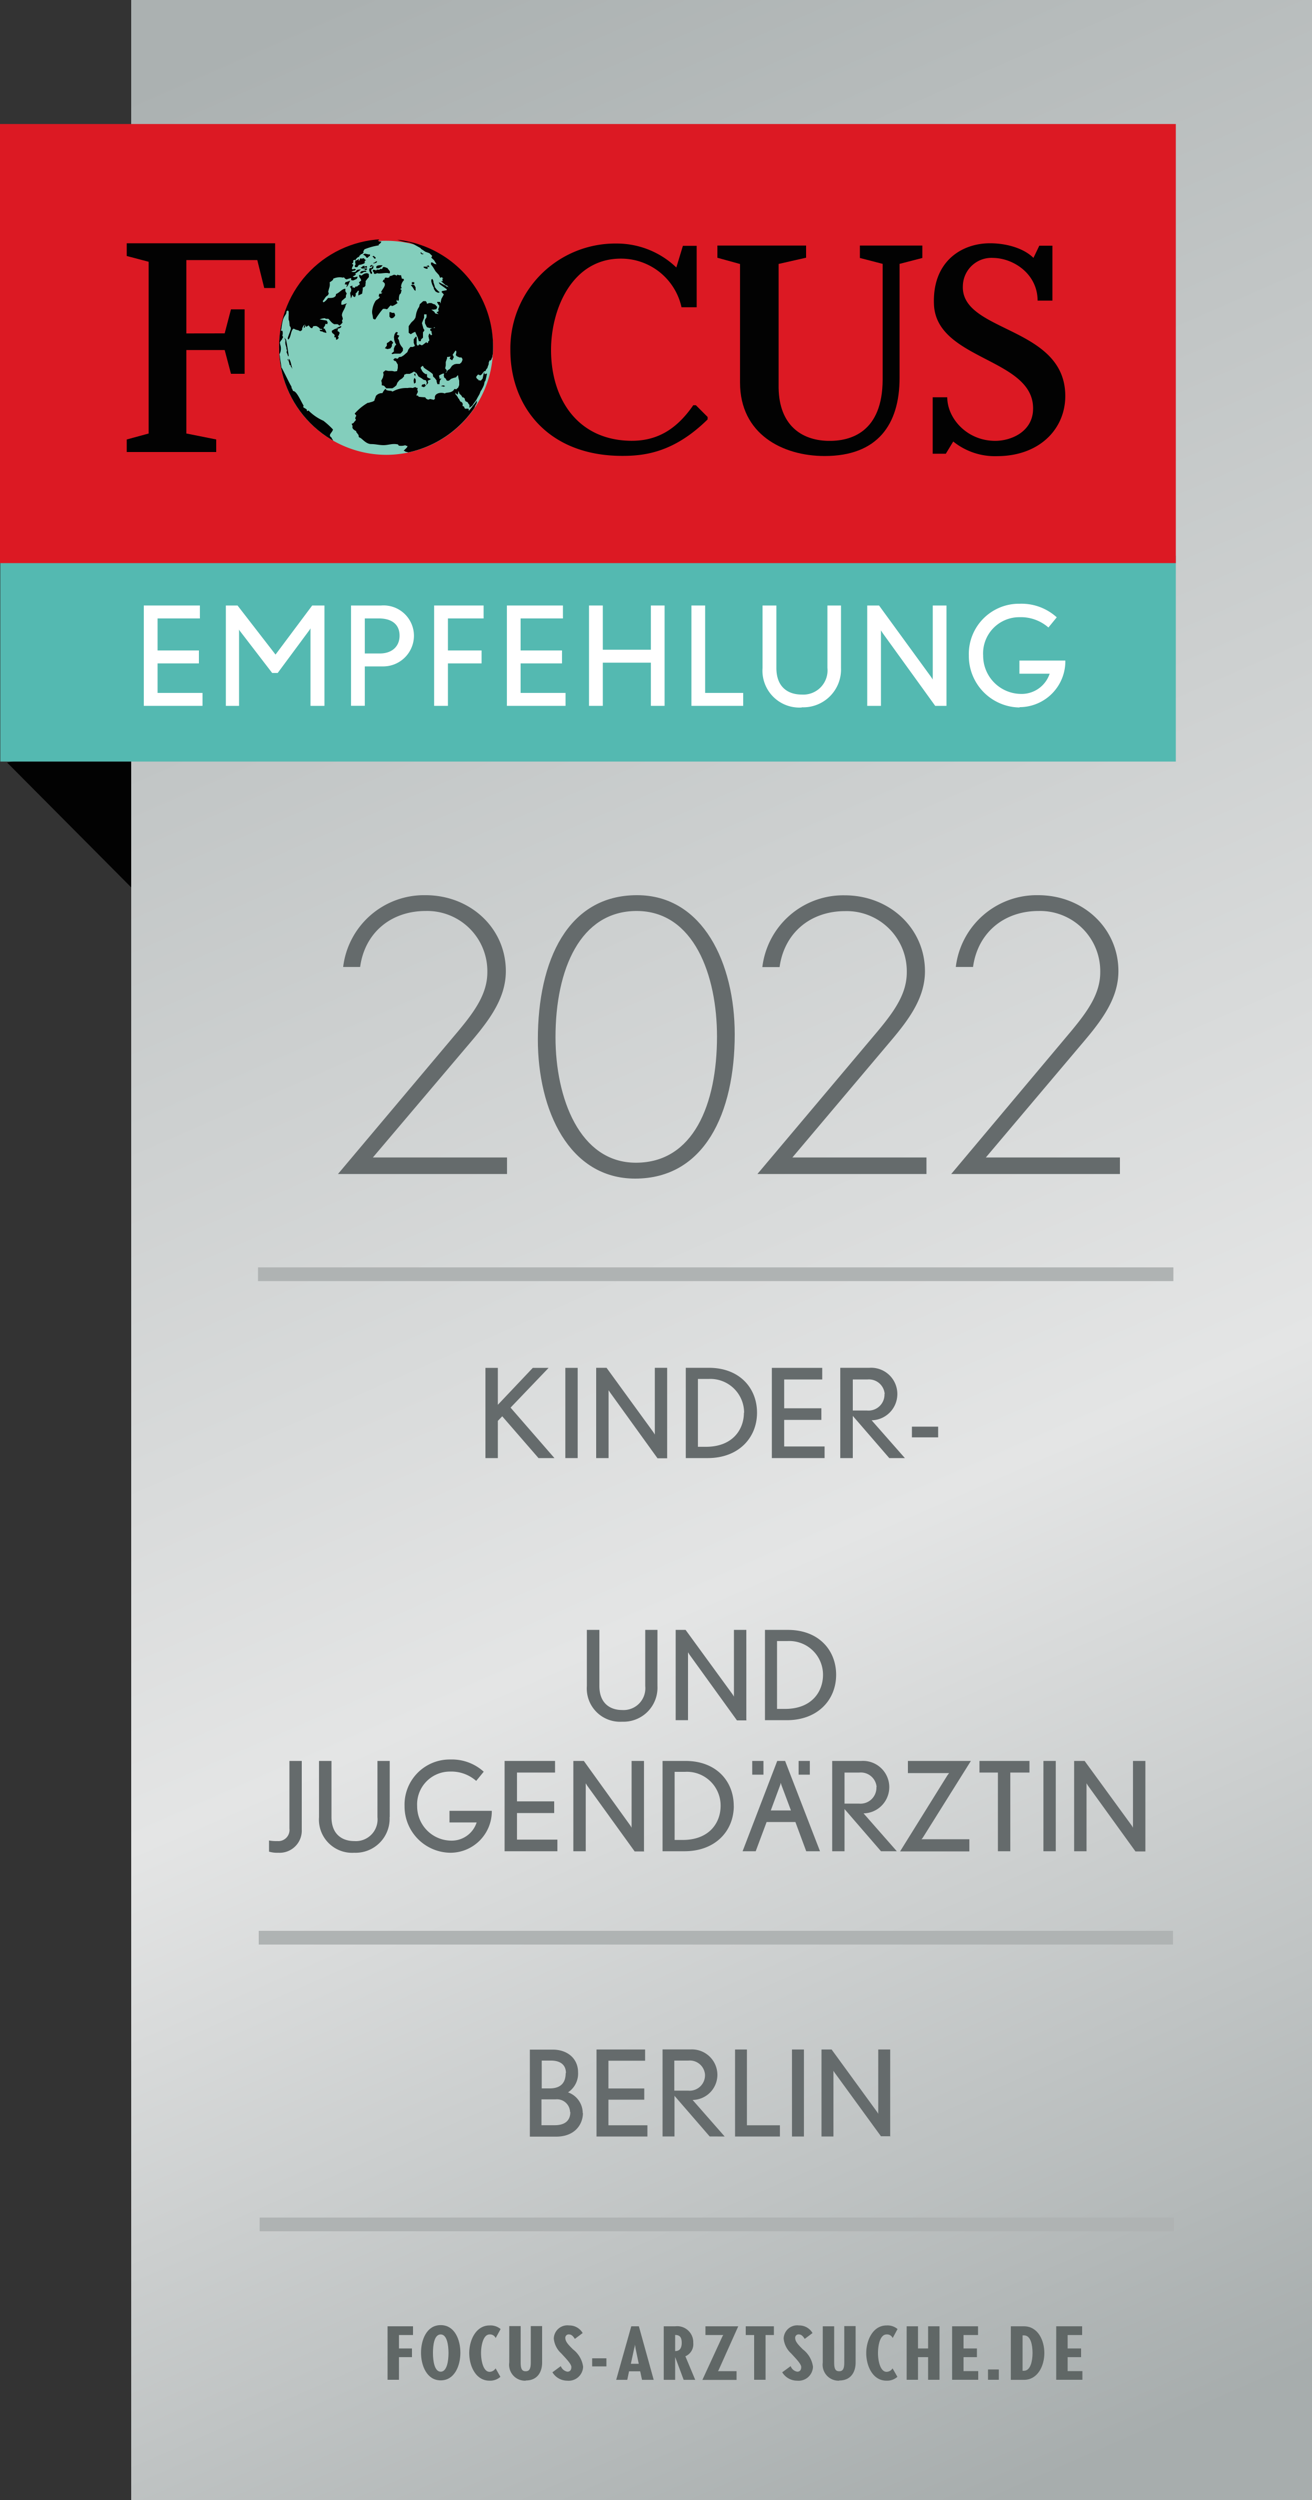 <svg id="Ebene_1" data-name="Ebene 1" xmlns="http://www.w3.org/2000/svg" xmlns:xlink="http://www.w3.org/1999/xlink" viewBox="0 0 200 381"><rect x="0" y="0" width="200" height="381" fill="#333333" stroke="none"/><defs><style>.cls-1{fill:none;}.cls-2{fill:#020202;}.cls-3{fill:url(#Unbenannter_Verlauf_6);}.cls-4{fill:#54b9b1;}.cls-5{fill:#fff;}.cls-6{fill:#606766;}.cls-7{fill:#afb3b3;}.cls-8{fill:#dc1923;}.cls-9{fill:#83cebc;}.cls-10{clip-path:url(#clip-path);}.cls-11{fill:#656b6c;}</style><linearGradient id="Unbenannter_Verlauf_6" x1="30.57" y1="9.22" x2="186.95" y2="366.11" gradientUnits="userSpaceOnUse"><stop offset="0" stop-color="#abb1b1"/><stop offset="0.63" stop-color="#e4e5e5"/><stop offset="1" stop-color="#a7adad"/></linearGradient><clipPath id="clip-path"><path class="cls-1" d="M42.54,52.87A16.38,16.38,0,0,0,58.85,69.31h0A16.37,16.37,0,0,0,75.16,52.87h0A16.37,16.37,0,0,0,58.85,36.43h0A16.38,16.38,0,0,0,42.54,52.87"/></clipPath></defs><polygon class="cls-2" points="1.08 116.2 29.11 144.38 35.68 109.45 1.08 116.2"/><rect class="cls-3" x="20" width="180" height="381"/><rect class="cls-4" x="0.05" y="84.67" width="179.19" height="31.38"/><polyline class="cls-5" points="21.92 107.56 21.92 92.27 30.47 92.27 30.47 94.24 24.02 94.24 24.02 99.12 30.32 99.12 30.32 101.09 24.02 101.09 24.02 105.59 30.87 105.59 30.87 107.56"/><path class="cls-5" d="M47.33,107.56V96.31c0-.25,0-.54,0-.56a3,3,0,0,1-.21.33l-4.79,6.47h-.84l-4.84-6.3a1.71,1.71,0,0,1-.21-.32s0,.3,0,.55v11.08H34.43V92.27h1.78L42,99.75l5.59-7.48h1.87v15.29"/><path class="cls-5" d="M57.78,94.24H55.61v5.34h2.3c1.76,0,3-1,3-2.72s-1.2-2.62-3.15-2.62m.72,7.31H55.61v6h-2.1V92.27H58.1a4.63,4.63,0,0,1,5,4.71,4.69,4.69,0,0,1-4.6,4.57"/><polyline class="cls-5" points="68.28 94.24 68.28 99.12 73.41 99.12 73.41 101.09 68.28 101.09 68.28 107.56 66.18 107.56 66.18 92.27 73.72 92.27 73.72 94.24"/><polyline class="cls-5" points="77.27 107.56 77.27 92.27 85.81 92.27 85.81 94.24 79.36 94.24 79.36 99.12 85.67 99.12 85.67 101.09 79.36 101.09 79.36 105.59 86.21 105.59 86.21 107.56"/><polyline class="cls-5" points="99.22 107.56 99.22 100.98 91.89 100.98 91.89 107.56 89.79 107.56 89.79 92.27 91.89 92.27 91.89 99.01 99.22 99.01 99.22 92.27 101.31 92.27 101.31 107.56"/><polyline class="cls-5" points="105.4 107.56 105.4 92.27 107.49 92.27 107.49 105.59 113.29 105.59 113.29 107.56"/><path class="cls-5" d="M122.24,107.81a5.62,5.62,0,0,1-6-6V92.27h2.11v9.51c0,3,1.85,4.06,3.86,4.06a3.69,3.69,0,0,0,3.92-4.06V92.27h2.07v9.51a5.76,5.76,0,0,1-6,6"/><path class="cls-5" d="M142.56,107.56l-8-11.08-.27-.42s0,.33,0,.5v11h-2.09V92.27H134l7.92,10.87.27.42a2.51,2.51,0,0,1,0-.48V92.27h2.09v15.29"/><path class="cls-5" d="M155.44,107.81a7.84,7.84,0,0,1-7.75-7.9A7.65,7.65,0,0,1,155.46,92a8,8,0,0,1,5.63,2.07l-1.27,1.55a6.38,6.38,0,0,0-4.4-1.57,5.52,5.52,0,0,0-5.55,5.86,5.82,5.82,0,0,0,5.63,5.83,4.51,4.51,0,0,0,4.51-3.08H155.4v-2h7a7,7,0,0,1-7,7.1"/><polyline class="cls-6" points="60.82 355.82 60.82 357.87 62.8 357.87 62.8 359.19 60.82 359.19 60.82 362.64 59.08 362.64 59.08 354.49 62.96 354.49 62.96 355.82"/><path class="cls-6" d="M67.18,355.73c-1,0-1.18,1.65-1.18,2.84s.23,2.84,1.18,2.84,1.19-1.64,1.19-2.84-.23-2.84-1.19-2.84m0,7c-2.13,0-3-2.27-3-4.21s.84-4.21,3-4.21,3,2.27,3,4.21-.86,4.21-3,4.21"/><path class="cls-6" d="M75.56,356.28a.94.94,0,0,0-.93-.55c-.95,0-1.3,1.65-1.3,2.84s.35,2.86,1.3,2.86a1.11,1.11,0,0,0,.92-.53l.73,1.29a2.35,2.35,0,0,1-1.65.59c-2.13,0-3.1-2.27-3.1-4.21s1-4.21,3.1-4.21a2.39,2.39,0,0,1,1.68.55"/><path class="cls-6" d="M80.14,362.78A2.43,2.43,0,0,1,77.63,360v-5.54h1.74V360c0,1,.21,1.34.77,1.34s.77-.38.77-1.34v-5.54h1.73V360c0,1.55-.79,2.75-2.5,2.75"/><path class="cls-6" d="M86.46,362.78a2.66,2.66,0,0,1-2.25-1.28l1.28-.94a1.33,1.33,0,0,0,1,.85c.38,0,.61-.24.61-.71s-.81-1.28-1.54-2.08a3.48,3.48,0,0,1-1.14-2.26,2.07,2.07,0,0,1,2.34-2,2.33,2.33,0,0,1,2.06,1.16l-1.19.89c-.25-.39-.5-.68-.87-.68a.51.51,0,0,0-.58.57c0,.56.57,1.11,1.18,1.72a4,4,0,0,1,1.53,2.63,2.21,2.21,0,0,1-2.43,2.13"/><rect class="cls-6" x="90.27" y="359.37" width="2.17" height="1.23"/><path class="cls-6" d="M96.87,357.79c0-.2-.09-.5-.09-.5s0,.3-.09.5l-.52,2.41h1.2Zm1,4.86-.28-1.3h-1.7l-.27,1.3H93.93l2.3-8.16h1.16l2.26,8.16"/><path class="cls-6" d="M102.92,355.81v2.46c.69,0,1-.45,1-1.26s-.27-1.2-1-1.2m1.3,6.84-1.3-3.48v3.48h-1.74v-8.16h1.76a2.45,2.45,0,0,1,2.74,2.52,2,2,0,0,1-1.2,2.05l1.5,3.59"/><path class="cls-6" d="M109.57,361.11a1,1,0,0,1-.13.22h2.84v1.33h-5.21l3.05-6.62a1.77,1.77,0,0,1,.14-.22h-2.72v-1.33h5"/><polyline class="cls-6" points="116.7 355.82 116.7 362.64 114.96 362.64 114.96 355.82 113.68 355.82 113.68 354.49 117.97 354.49 117.97 355.82"/><path class="cls-6" d="M121.5,362.78a2.67,2.67,0,0,1-2.26-1.28l1.29-.94a1.3,1.3,0,0,0,1,.85c.38,0,.61-.24.61-.71s-.81-1.28-1.54-2.08a3.48,3.48,0,0,1-1.14-2.26,2.07,2.07,0,0,1,2.34-2,2.33,2.33,0,0,1,2.06,1.16l-1.19.89c-.25-.39-.5-.68-.87-.68a.51.51,0,0,0-.58.57c0,.56.57,1.11,1.18,1.72a4,4,0,0,1,1.53,2.63,2.2,2.2,0,0,1-2.42,2.13"/><path class="cls-6" d="M127.93,362.78a2.43,2.43,0,0,1-2.51-2.75v-5.54h1.74V360c0,1,.21,1.34.77,1.34s.77-.38.77-1.34v-5.54h1.73V360c0,1.55-.79,2.75-2.5,2.75"/><path class="cls-6" d="M136.08,356.28a.94.94,0,0,0-.93-.55c-1,0-1.31,1.65-1.31,2.84s.35,2.86,1.31,2.86a1.08,1.08,0,0,0,.91-.53l.74,1.29a2.37,2.37,0,0,1-1.65.59c-2.14,0-3.1-2.27-3.1-4.21s1-4.21,3.1-4.21a2.35,2.35,0,0,1,1.67.55"/><polyline class="cls-6" points="141.48 362.64 141.48 359.19 139.94 359.19 139.94 362.64 138.21 362.64 138.21 354.49 139.94 354.49 139.94 357.87 141.48 357.87 141.48 354.49 143.22 354.49 143.22 362.64"/><polyline class="cls-6" points="145.14 362.64 145.14 354.49 149.09 354.49 149.09 355.82 146.88 355.82 146.88 357.87 148.92 357.87 148.92 359.19 146.88 359.19 146.88 361.32 149.12 361.32 149.12 362.64"/><rect class="cls-6" x="150.61" y="361.07" width="1.65" height="1.57"/><path class="cls-6" d="M156.09,355.87h-.21v5.4h.21c1,0,1.31-1.51,1.31-2.7s-.26-2.7-1.31-2.7m0,6.78h-2v-8.16h2c2.13,0,3.11,2.14,3.11,4.08s-1,4.08-3.11,4.08"/><polyline class="cls-6" points="161.01 362.64 161.01 354.49 164.96 354.49 164.96 355.82 162.75 355.82 162.75 357.87 164.8 357.87 164.8 359.19 162.75 359.19 162.75 361.32 165 361.32 165 362.64"/><rect class="cls-7" x="39.33" y="193.13" width="139.54" height="2.09"/><rect class="cls-7" x="39.44" y="294.23" width="139.37" height="2.09"/><rect class="cls-7" x="39.58" y="337.92" width="139.37" height="2.09"/><rect class="cls-8" y="18.9" width="179.24" height="66.91"/><polyline class="cls-2" points="22.66 66.32 22.66 39.89 19.32 39.01 19.32 37.07 41.94 37.07 41.94 43.89 40.28 43.89 39.22 39.63 28.41 39.63 28.41 50.81 34.25 50.8 35.21 47.14 37.29 47.14 37.29 56.96 35.21 56.96 34.25 53.34 28.41 53.34 28.41 66.06 32.96 66.97 32.96 68.88 19.32 68.88 19.32 66.97 22.66 66.06"/><path class="cls-9" d="M42.54,52.87A16.31,16.31,0,1,1,58.85,69.31,16.38,16.38,0,0,1,42.54,52.87"/><g class="cls-10"><path class="cls-2" d="M55,41.41l.17-.11.23,0,.08-.05.14,0,.07,0,.19.12-.08.06h-.3l-.34.22-.22,0-.05-.08Zm.64-2.76-.24.09v0h0l0,.12c.2,0,.39.27.49.42l.15,0a1.16,1.16,0,0,1,.36-.3l0-.14a.06.06,0,0,0,0-.07h-.06s0,0,0,0l-.15,0h0Zm.05,2.26-.15,0L55.3,41l.08,0,.15,0,.12.1.12.1.11-.12L56,41l-.12-.1Zm0-.18.12.1.17-.11-.1-.18c-.11,0-.28.12-.38.06l.1-.12-.31.07a.47.47,0,0,1-.34.23.56.56,0,0,0,.33.15,1.3,1.3,0,0,0,.41-.2m1,1a.39.39,0,0,0,0-.3l-.12-.1.06-.29.24-.1.08-.36-.11,0v0h0a.2.2,0,0,0-.08,0,.41.41,0,0,1-.13.27l-.23,0c-.27.23,0,.63.11.86Zm.16-1.24.09-.06-.09,0-.08,0h0a.08.08,0,0,1,0-.05l-.08.05h0l0-.09-.15.1h0l-.08.05-.1.13.2.05h0a.61.61,0,0,1,.27-.23h0l.07,0-.09.06,0,.14-.23,0a.73.73,0,0,0,.36,0l0,0Zm4.65,2a.31.31,0,0,0-.23,0L61.14,42h0l0-.09c-.17.09-.41,0-.58-.06v.07l-.12.08,0,0,0,0h0c-.4-.24-.44-.09-.71,0a.94.94,0,0,1-.34.06l0,.14c-.32.29-.46,0-.69.14l-.1.13.06.09-.24.09,0,.09-.12.2.14,0a.49.49,0,0,0,.18.2.52.52,0,0,1,0,.44h0c-.14.38-.53.77-.53,1l.21,0-.2.18-.28,0-.1.38.19.13c-.23.38-.45.32-.67.6h0a3.46,3.46,0,0,0-.48,1.31,1.69,1.69,0,0,0,0,.71h0a5,5,0,0,1,.11.66l.19.12.16,0a7.15,7.15,0,0,1,.49-.74h0a8.78,8.78,0,0,1,.67-.86,1.16,1.16,0,0,1,.58.06c.2-.07.35-.46.64-.61l.12.11c.26,0,.69-.32.91-.47a.42.42,0,0,1-.18-.24l0-.1.12-.2,0,.16.12.1.12-.2a1.9,1.9,0,0,1,.11-.81l.18-.18.12-.5L61,44.05l.25-.17a.49.49,0,0,1-.11-.27h0a1.6,1.6,0,0,1,.45-.93Zm-1.91,6,.22,0,.26-.16.17-.26,0-.06-.14-.34-.09,0h-.29l-.12-.1-.23,0,0,.23,0,.14v0h0v.32Zm-.53,4.71.46-.11.22-.33v-.28h0l.2-.25-.23-.29-.21-.05-.18.19-.35.22,0,.21h0l0,.17-.3.38ZM55.58,40.13v-.07a.47.47,0,0,0-.17,0,.79.79,0,0,0,.27-.1s-.11-.06-.12-.1a.57.57,0,0,1,.27-.24.37.37,0,0,1-.31-.23.35.35,0,0,0-.3,0l-.1.12,0-.14-.16,0a.35.35,0,0,0-.13.27l-.17.11.06-.29H54.7c-.17.11-.35.27-.57.24.12.23-.09.24.1.55a.57.57,0,0,0-.08.13h0a.4.4,0,0,0-.07.21c.06.19.27.12.41.1a1.66,1.66,0,0,1,.22-.32h0a2.72,2.72,0,0,0,.86-.25M60.33,36l-.4.36.48.11.68.24.7.17.57.06.61.22.45.26.72.4,0,.07.7.47.61.22.15.14h0l.28.27-.13.27.42.4.38.62-.35-.08L65.92,40l-.22,0v.3l0,0h0l.32.42.37.62.52.57h0l.19.42.24-.09.25.21-.16,0,.06.39-.13,0-.14,0,.61.53.12.1.21.05v0h0l.43.5-.22-.24-.12-.1-.14,0-.12-.11,0,0h0l-.22-.12-.85-.43,0,.09.11.18.12.1.25.18h0l.7.5,0,.15-.69.13-.11.13.36.39-.37.67-.1.44h0l0,.27L67.06,46,67,46h-.36l0,.08.18.33.13.13,0,.23-.15.34.07.32-.32.16.3.29-.42-.1h-.07l-.16-.27-.44-.33h.37l.38-.06.15-.34-.36-.39-.21-.05-.33-.16h-.36l-.24.1-.07,0L65,46h0l-.12-.11h-.36l-.14.12h0l-.12.11-.27.24-.08.36-.24.4-.18.48-.08.36V48h0l-.09.43-.22.33-.38.36-.1.13-.32.45,0,.32h0v.22l0,.47.32.22.34-.22.33-.15.19.43.2.42.17.58h.29l.06-.29.28-.24,0-.14,0-.23,0-.45.11-.13.11-.2-.16-.26v0h0l-.22-.81.16-.41.17-.41,0-.39h0v-.13h.37V48h0l0,.34-.24.4,0,.45,0,.07.3.6.4.12L66,50l.25-.15.06.12-.15,0-.22,0-.1.06h0l-.08,0-.17.11,0,.23.2.12V50.5l0,.23.09.25-.18.12-.23-.29-.11.2-.05.22.07.32.08.32-.19.18,0,.15-.17.1L65,52.13l-.44.34h0l-.24.16-.37-.16h0l-.26.23-.18-.23h0l0,0v-.68l0-.47-.14,0-.3.38,0,.54.12.32h0l.06.16-.32.15h-.37l-.3.38-.17.42-.27.23-.27.24-.35.22-.37.06-.12.14h0l-.08.11-.42-.1-.27.24.24.21.14,0,.32.54,0,.51-.11.48v0l-.38.06-.36-.08h0l-.1,0-.5,0-.42-.1-.21.17h0l-.15.12.06.39-.1.43-.25.47.08.32v.38l.35.08.2.23h0l.14.15H59l.22,0,.59,0,.18-.11h0l.15-.1.28-.24.16-.41.31-.38.43-.28.28-.31,0-.22.33-.15.52,0,.32-.15.24-.14h0l.1-.07.1.07h0l.27.17.16.26.16.27.46.26.31.23.35.08.14.34-.09.43.3-.38-.07-.32.32-.15.18-.11-.41-.17-.19-.13,0-.14L65.08,57l-.23,0-.31-.23-.23-.28,0-.06h0l-.17-.29,0-.16.27-.24.12.1.09.19.27.2.32.21h0l0,0,.19.12.32.23.25.21.06.39.24.21.28.37,0,.16.13.41H67l0-.24.08-.36.21-.25L67,57.72l0-.16-.08-.32.26-.16.33-.15h.29l.29-.31,0-.1h0l0-.11-.23-.28.09-.43,0-.54.2-.56,0-.11,0-.1.16,0,.38-.06-.09.2-.06.14.2.11.18.13.2-.37.05-.09,0-.07L69,54.06l.22-.32.22-.33.12.11,0,.23-.08.36.18.19.4.17h.29l0,0h0l.15.24,0,.15-.15.35-.27.24-.15,0h-.37l-.31.07-.34.22-.32.46-.34.22,0,0h0l-.22.36-.31.08-.08.36.08.32.19.12.21.35h.3l.36-.29.39-.14.31-.07.29-.31h.07l0,.09.06.39L70,58v.68l-.1.25h0l-.07.16a1,1,0,0,0-.27.24l-.28-.07c-.4.74-1.23.45-1.48.71-.5-.26-1.7-.08-1.49.78l-.18.18-.56-.13-.24.09a.58.58,0,0,1-.51-.35,9,9,0,0,1-1-.08l-.11-.18-.23,0c0-.23.2-.39.22-.63l-.09-.25.06-.29-.15,0-.2-.12a1.4,1.4,0,0,0-.39.14,2,2,0,0,0-.81,0,4.24,4.24,0,0,0-2.24.52l-.14,0-.06-.09a2.94,2.94,0,0,1-.78-.11l-.1-.18c-.16,0-.43.48-.51.64a1.16,1.16,0,0,0-1,.45,2.5,2.5,0,0,1-.19.52h0a.43.43,0,0,0,0,.11c-.14.24-.64.28-.89.39l-.14,0A7.93,7.93,0,0,0,54.09,63h0a.16.16,0,0,0,0,.08,1,1,0,0,1,.23.28.82.82,0,0,0-.17.42l.11.17c0,.13-.33.36-.32.46a.67.67,0,0,1-.32.15.61.61,0,0,0,.14.34c-.18.41.26.65.55.81l0,.16c.16.09.19.3.35.39-.06.08.08.15,0,.23l.11.18c.34,0,.94,1,1.83,1,.59,0,1.08.13,1.65.16.88.06,1.51-.32,2.43-.1l.11.18a2.14,2.14,0,0,0,1-.07l.12.1.16,0c.23.19-.69.74-.47.79l.14,0,0,.08.49.12-.11.13.16,0s0,0,0,0a16,16,0,0,0,9.92-6.4c.05-.11.09-.46.12-.51s.12-.36.22-.49.06-.17.14-.27a.34.34,0,0,0,0-.14l0-.09,0-.1,0,0-.07.09-.12.2-.2.25a6.4,6.4,0,0,0-.4.51l-.31.38c-.09.12-.14,0-.18,0,.29-.32-.46-.18-.5-.21-.23-.21,0-.3-.35-.39l-.05-.09a.43.43,0,0,0-.31-.6l-.14-.23h0a.6.6,0,0,1-.06-.19l-.07,0c-.12-.19-.25-.51-.45-.63l-.07-.32c.12.08.18.22.3.3l.09-.06.11-.5.13.41.3.29.16.27.21.05.17.19,0,.22h0l.12.1,0,.08.21.05.18.19,0,.07.18.2,0,.23v.23L72,61.8l.22-.33.1-.13.29-.4h0l0,0,.25-.47.23-.4.19-.49.1-.12.25-.47v0h0l.14-.32.11-.5L74,58l.12-.5.11-.51-.06-.08L74,57l-.14,0-.07-.32-.11.5-.11.51L73.3,58l-.14,0,0-.09L73,58l-.1-.18h-.07l-.18-.2-.05-.08,0-.14.24-.31H73l.19.12.26-.17.22-.32.16-.16h0v0l.16,0,.13-.27.2-.25,0-.08.18-.48,0-.22.17-.41,0,.09,0-.08v-.07l0,.09.06.09.15-.16.07-.14v-.09l.11-.17,0,0c0-.46.24-.91.24-1.38A17.28,17.28,0,0,0,60.33,36m-3.06.39-.13,0A16.84,16.84,0,0,0,42.2,52.83a17.06,17.06,0,0,0,8.57,14.45.53.53,0,0,0,0-.17,2.56,2.56,0,0,0-.22-.35l0-.07c-.64-.42.09-.72.21-1.24a12,12,0,0,0-1.46-1.33A7.32,7.32,0,0,1,47.51,63h0c-.17-.14-.33-.29-.49-.45a.42.42,0,0,1-.24.09l0-.21-.13-.11c-.11-.08-.29-.16-.38-.24s-.05-.17,0-.15l0-.14c-.08-.11-.24-.43-.44-.8h0c-.34-.65-.79-1.43-1.12-1.39a.62.62,0,0,1-.15-.34l-.12-.1a.4.4,0,0,0,0-.19h0a.65.65,0,0,0-.11-.22c-.16-.27-.75-1.47-1.12-2.2h0c-.15-.3-.27-.52-.3-.56v.16c0-.3-.14-1.07-.22-1.62h0c0-.25-.07-.46-.08-.55a1.85,1.85,0,0,0,.11-1.46h0l-.06-.32c0-.06.25-.44.32-.45,0-.17.17-.25.17-.42l-.11-.18a1.27,1.27,0,0,0,0-.77c-.06.08-.14,0-.22,0a2.17,2.17,0,0,0,.08-.3h0a12.27,12.27,0,0,1,.23-1.35A3,3,0,0,1,43.5,48h0a1.59,1.59,0,0,0,.15-.29.79.79,0,0,0,0-.22l.19-.18c.09,0,.14.14.17.19a4.93,4.93,0,0,0,0,.5h0a4.1,4.1,0,0,0,0,.83l.06,0a7.84,7.84,0,0,1,.08.82.79.79,0,0,1,.19.39v0h0c-.05.43-.38,1.06-.49,1.53l.11.18c.42-.44.32-1.21.73-1.65l.16,0c.25.21.61.15.87.37a.5.5,0,0,0,.34-.23.9.9,0,0,1,0-.16c0-.14.13-.27.17-.41a1.18,1.18,0,0,1,.27-.23,1,1,0,0,0-.19.5.62.62,0,0,0-.16.1,2,2,0,0,1,.32-.15.79.79,0,0,1,.17-.41l-.05.21.12.11c.47-.3.24-.27.57.06l0-.14,0,.16c.08.08.26.2.35.08s0-.06-.05,0c.31-.4.14-.22.57-.29.1,0,.56.26.57.38l.1.07h.52v-.24a.88.88,0,0,0,.27-.54l.28.06.06-.29-.16-.26-1.06-.18a2.06,2.06,0,0,1,.85-.18l.05.09.43,0c.3.3.51.67.92.83a3,3,0,0,1,.52,0l.24.21a2,2,0,0,0,.48-.49l-.09-.25.13-.27a2.13,2.13,0,0,0-.14-.51h0a.14.14,0,0,0,0-.06c0-.52.52-1,.58-1.6l.19-.19c-.3,0-.53.25-.85.18a1,1,0,0,1,0-.34h0a1.4,1.4,0,0,1,.06-.24l.63-.54a.82.82,0,0,1,.13-.57l-.21-.35V44c-.51,0-.9.62-1.42.8l-.06.29c-.28.37-.77.31-1.17.32a2.38,2.38,0,0,1-.56.59h0a.32.32,0,0,1-.17.06l0,0h0l-.07-.19c.31-.31.34-.64.78-.87l.14-.27-.09-.27c.06-.29.16-.55.22-.82h0a1.82,1.82,0,0,0,0-.62,2.55,2.55,0,0,0,.53-.4l0-.14a2.28,2.28,0,0,1,1.5-.17l.09-.06.19.12,0,.07.27.14a5.17,5.17,0,0,1,.7-.21v.31l.28.06a3.93,3.93,0,0,0,.56-.24l.12-.2,0-.16a2,2,0,0,1-.53.1l-.19-.12.21-.09h0a.81.81,0,0,0,.28-.23l-.12-.1a6.63,6.63,0,0,0,.87-.63,1.37,1.37,0,0,0-.6.08l-.21.26a1.2,1.2,0,0,1-.65,0l.32-.15.14,0,.26-.16a.36.36,0,0,0-.27-.14l-.24.1-.12-.11c0-.2.16-.36.2-.55h0s0-.05,0-.08l-.19-.12.18-.18a.42.42,0,0,0,0-.31l.17-.11.22,0a.82.82,0,0,1,.55-.48l0-.14.17-.11L55,38.76h0l-.05,0,.31-.07,0-.07.17-.11c-.14-.28.12-.38.11-.51a9.53,9.53,0,0,1,2.19-.61l0-.15c.1,0,.4-.3.39-.43-.4,0-.5-.13-.49-.12l.18-.22-.28-.09m-2.36,5.59-.21,0c0-.15-.22-.07-.22,0a.22.22,0,0,0,0,.08h0c0,.1.09.2.12.31l.12.11a.58.58,0,0,0,.09.25,1.28,1.28,0,0,1-.36.29l.11.18,0,.21c-.15,0-.27.17-.39.26h0s0,0,0,0l-.23,0-.12.2-.42-.1.09-.14h0l0-.06-.2,0-.17.11h0l-.08,0a.64.64,0,0,1,.08.93c0,.29.1.58.1.86a.92.92,0,0,0,.19-.48l.14,0,0,.16.27.14a.6.6,0,0,0,.12-.58c.13,0,.3-.32.39-.43l.13.1a1.53,1.53,0,0,0-.08.67c.18-.15.41-.18.58-.32,0-.3.13-.62.06-.9a.54.54,0,0,0,.39-.23h0a.54.54,0,0,0,.05-.11c-.05-.21.08-.43,0-.61a4.78,4.78,0,0,1,.51-.64s0-.15,0-.26h0a.5.5,0,0,1,0-.18c-.22-.33-.82-.06-1,.12m-2.58,1.12a.37.37,0,0,1-.13.27l.42.1-.12.19h0l0,.16a1.2,1.2,0,0,0,.16-.17h0c.19-.26.23-.54.42-.82a5.61,5.61,0,0,1-.79.26m4.54-3-.16,0-.1.12c.16,0,.5-.06.57-.24s-.25,0-.31.08m3,13.91.43,0,.45,0,.19-.18.2-.26,0-.39-.29-.37L61,52.47h0l-.08-.18-.12-.48-.16-.26.24-.4L60.5,51l.15-.35-.21-.05h-.07l-.22.32-.1.44.05.46.13.41.17.29h0l0,0-.19.18-.17.42v.3l0,.15-.36.29.12.1ZM57,39a.46.46,0,0,0-.23.09l.19.13,0,.07a.4.4,0,0,0,.26.14l.05-.22c-.08,0-.22-.11-.25-.21m6.13,4L63,43l-.22,0v.3h.36Zm-.37.62h0l.17.22.21.36.19.12V44l0-.22-.1-.17h0l-.1-.17-.27-.07-.25.1Zm4.8,15.31h0l.28-.07-.2-.12-.15,0-.31.08.31.07Zm-3-18.3,0,.14.26.14.28.07.12-.2L65,40.63Zm-.38-2.21-.11.13.18.19.12,0h0l.13,0v0h0l0-.11-.21,0ZM66,43.61h0l.07.15.06.09,0,.16.22.35.12.11.33.15.24-.09-.19-.13-.3-.3-.28-.37,0-.12h0l-.09-.28L66.07,43l0-.16-.15-.34-.17.11v.3l.12.41ZM64.64,59l.07-.06h0l.2-.17-.16-.27-.24.09-.14,0-.13.27.25.11h0Zm.69-18.57-.24.09H65l.12.1.35.09ZM52,49.77l0-.09a6.59,6.59,0,0,0-.8.38h.42a.7.7,0,0,0,.43-.28m-3.33.53.17.19.23,0c.17.16.42.16.63.24a.89.89,0,0,0-.21-.51v-.14H49a.44.44,0,0,1,.13.2.61.61,0,0,0-.44,0m8.72-9.4a1,1,0,0,0,.91-.46c-.17,0-1.2-.13-.91.46m5.91,16-.17.11,0,.14.18.19Zm-5-16-.17.12L58,40.94l-.1.13a.82.82,0,0,1-.44,0l-.1.13-.22,0,.17-.11a.74.74,0,0,1-.44,0,.42.42,0,0,0,0,.31l.12.1,0,.15.13.1a1.79,1.79,0,0,0,.39-.13c.34.17,1.4-.16,1.82.05l.08-.05c.15-.32-.24-.52-.34-.77-.24-.05-.77-.41-.76.12m-6.86,9.48.08-.35h-.42a5.06,5.06,0,0,0-.52.3c-.06.45.33.41.43.7l-.07.29.23,0a1.67,1.67,0,0,1,.06.39c.12,0,.27-.12.34-.22s0-.25-.08-.32l.19-.18,0-.16.1-.13a.5.5,0,0,0-.3-.3m11.63,8,.25-.17,0-.45-.16-.26-.1.12-.06.29ZM43.88,54.27l.14,0L44,54.21c0-.11-.14-1.06-.26-1.74h0c-.07-.38-.13-.68-.14-.69s-.2-.27-.22-.35a1.28,1.28,0,0,0,.14.47,1.41,1.41,0,0,0,0,.59h0a.42.42,0,0,0,.06.18c0,.13.13.34.07.47l.1.25-.07.29a3.8,3.8,0,0,1,.23.59m.22,1.33c.07,0,.15.07.2.12l0,.16a.49.49,0,0,1,.22.35l0-.14c-.16-.39-.21-1.1-.49-1.41a.5.5,0,0,0,0,.38L44,55a1.24,1.24,0,0,0-.15-.33l0,.21c.19.08.25.49.29.68"/></g><path class="cls-2" d="M106.21,46.82h-2.32a9.44,9.44,0,0,0-9.25-7.41C87.27,39.41,84,47,84,53.34c0,7.4,4,13.69,12.09,13.83,3.84.06,6.91-1.53,9.59-5.42h.4l1.79,1.79v.37c-5.08,5-9.52,5.56-13,5.56-11.49,0-17.07-7.72-17.07-16.08A16,16,0,0,1,93.94,37.11a13.14,13.14,0,0,1,9.16,3.65l1-3.3h2.1v9.36"/><path class="cls-2" d="M109.36,37.42h13.52v1.85l-4.19.95V59.13c.1,5.65,3.47,7.94,7.46,8.05,3.59.1,8.37-1.37,8.4-9.32V40.21l-3.47-.9V37.42h9.52v1.89l-3.47.9V57.59c0,7.11-3.37,11.9-11.42,11.9-6.43,0-12.9-3.35-12.9-11.19V40.23l-3.45-.95V37.42"/><path class="cls-2" d="M144.4,60.54c0,3.21,3,6.64,7.31,6.64,2.41,0,5.54-1.35,5.76-4.55.53-8.11-14.77-7.59-15.1-16.27-.25-6.5,4.2-9.29,8.54-9.29,2.58,0,5.19.79,6.63,2.23l.89-1.86h2v8.37h-2.26c0-4-3.58-6.46-6.79-6.51a4.36,4.36,0,0,0-4.6,4.19c-.42,7,14.68,6.19,15.57,15.94.5,5.47-3.54,10.06-10.33,10.08a10.13,10.13,0,0,1-6.71-2.23l-1.13,1.86h-2V60.54"/><path class="cls-11" d="M77.29,178.9v-2.52H56.84l15-17.69c2.92-3.44,5.27-6.7,5.27-10.71,0-6.53-5.39-11.57-12.26-11.57a12.43,12.43,0,0,0-12.54,10.94H54.9c.68-5.1,4.58-8.53,10-8.53a9.17,9.17,0,0,1,9.39,9.33c0,3.21-1.83,5.84-4.41,8.94L51.52,178.9H77.29"/><path class="cls-11" d="M112,157.6c0-10.76-4.81-21.19-14.89-21.19-10.54,0-15.12,9.91-15.12,22,0,10.77,4.75,21.19,14.83,21.19,10.54,0,15.18-9.91,15.18-22Zm-2.7.34c0,10.37-3.6,19.24-12.36,19.24-8.59,0-12.26-9.85-12.26-19.12,0-10.37,3.78-19.24,12.37-19.24,8.76,0,12.25,9.85,12.25,19.12"/><path class="cls-11" d="M141.23,178.9v-2.52H120.79l14.94-17.69C138.65,155.25,141,152,141,148c0-6.53-5.38-11.57-12.25-11.57a12.43,12.43,0,0,0-12.54,10.94h2.63c.69-5.1,4.58-8.53,10-8.53a9.17,9.17,0,0,1,9.39,9.33c0,3.21-1.83,5.84-4.41,8.94L115.46,178.9h25.77"/><path class="cls-11" d="M170.72,178.9v-2.52H150.28l14.95-17.69c2.92-3.44,5.26-6.7,5.26-10.71,0-6.53-5.38-11.57-12.25-11.57a12.43,12.43,0,0,0-12.54,10.94h2.63c.69-5.1,4.59-8.53,10-8.53a9.17,9.17,0,0,1,9.39,9.33c0,3.21-1.83,5.84-4.4,8.94L145,178.9h25.76"/><polyline class="cls-11" points="84.52 222.19 77.83 214.5 83.63 208.44 81.22 208.44 75.89 214.07 75.89 208.44 74 208.44 74 222.19 75.89 222.19 75.89 216.52 76.56 215.82 82.09 222.19 84.52 222.19"/><polyline class="cls-11" points="88.06 222.19 88.06 208.44 86.18 208.44 86.18 222.19 88.06 222.19"/><path class="cls-11" d="M101.7,222.19V208.43H99.82v9.73c0,.17,0,.45,0,.45a4.21,4.21,0,0,0-.24-.39l-7.12-9.79H90.88v13.76h1.89V212.3c0-.15,0-.45,0-.45l.25.37,7.21,10h1.51"/><path class="cls-11" d="M115.4,215.27c0-3.75-2.66-6.84-7.35-6.84h-3.51v13.76h3.34c4.71,0,7.52-3.09,7.52-6.92Zm-2,0c0,2.57-1.72,5.2-5.79,5.2h-1.22V210.13H108a5.15,5.15,0,0,1,5.43,5.16"/><polyline class="cls-11" points="125.7 222.19 125.7 220.42 119.54 220.42 119.54 216.37 125.21 216.37 125.21 214.6 119.54 214.6 119.54 210.21 125.34 210.21 125.34 208.44 117.66 208.44 117.66 222.19 125.7 222.19"/><path class="cls-11" d="M137.94,222.19l-5.07-5.76a4,4,0,0,0,3.92-3.94,4,4,0,0,0-4.26-4.06h-4.44v13.76H130v-6.43l5.56,6.43Zm-3.11-9.78a2.44,2.44,0,0,1-2.67,2.53H130v-4.73h2.22a2.41,2.41,0,0,1,2.64,2.2"/><polyline class="cls-11" points="143.01 219.03 143.01 217.4 139.01 217.4 139.01 219.03 143.01 219.03"/><path class="cls-11" d="M100.22,256.93v-8.56H98.36v8.56a3.32,3.32,0,0,1-3.53,3.65c-1.8,0-3.46-1-3.46-3.65v-8.56H89.46v8.56a5.07,5.07,0,0,0,5.37,5.43,5.18,5.18,0,0,0,5.39-5.43"/><path class="cls-11" d="M113.77,262.13V248.37h-1.89v9.73a4.17,4.17,0,0,0,0,.45,3.86,3.86,0,0,0-.24-.4l-7.13-9.78H103v13.76h1.88v-9.89c0-.15,0-.46,0-.46l.24.38,7.22,10h1.51"/><path class="cls-11" d="M127.46,255.21c0-3.75-2.66-6.84-7.35-6.84h-3.5v13.76h3.33c4.71,0,7.52-3.09,7.52-6.92Zm-2,0c0,2.57-1.71,5.2-5.78,5.2h-1.23V250.07h1.59a5.14,5.14,0,0,1,5.42,5.16"/><path class="cls-11" d="M46,278.78V268.34H44.12v10.31a1.7,1.7,0,0,1-1.85,1.9,6.08,6.08,0,0,1-1.26-.09v1.7a4.33,4.33,0,0,0,1.41.17A3.38,3.38,0,0,0,46,278.78"/><path class="cls-11" d="M59.41,276.9v-8.56H57.54v8.56A3.31,3.31,0,0,1,54,280.55c-1.81,0-3.47-1-3.47-3.65v-8.56h-1.9v8.56A5.06,5.06,0,0,0,54,282.33a5.19,5.19,0,0,0,5.39-5.43"/><path class="cls-11" d="M74.85,275.94H68.52v1.77h4.14a4,4,0,0,1-4,2.77,5.23,5.23,0,0,1-5.07-5.24,5,5,0,0,1,5-5.28,5.74,5.74,0,0,1,4,1.42l1.15-1.4a7.21,7.21,0,0,0-5.07-1.86,6.88,6.88,0,0,0-7,7.1,7.06,7.06,0,0,0,7,7.11,6.32,6.32,0,0,0,6.3-6.39"/><polyline class="cls-11" points="84.97 282.1 84.97 280.33 78.81 280.33 78.81 276.28 84.48 276.28 84.48 274.5 78.81 274.5 78.81 270.11 84.61 270.11 84.61 268.34 76.92 268.34 76.92 282.1 84.97 282.1"/><path class="cls-11" d="M98.17,282.1V268.34H96.28v9.73a4.17,4.17,0,0,0,0,.45,3.86,3.86,0,0,0-.24-.4L89,268.34h-1.6V282.1h1.89v-9.89c0-.15,0-.46,0-.46l.24.38,7.22,10h1.51"/><path class="cls-11" d="M111.85,275.18c0-3.75-2.66-6.84-7.35-6.84H101V282.1h3.34c4.71,0,7.52-3.09,7.52-6.92Zm-2,0c0,2.57-1.71,5.2-5.79,5.2h-1.22V270h1.58a5.14,5.14,0,0,1,5.43,5.16"/><path class="cls-11" d="M123.45,270.43v-2.09h-1.71v2.09Zm-7.07,0v-2.09h-1.71v2.09ZM125,282.1l-5.32-13.76h-1.2l-5.28,13.76h2l1.66-4.45h4.39l1.65,4.45Zm-4.41-6.22H117.5l1.43-3.86a2.5,2.5,0,0,0,.09-.36s.06.23.11.38l1.44,3.84"/><path class="cls-11" d="M136.71,282.1l-5.07-5.77a4,4,0,0,0,3.92-3.94,4,4,0,0,0-4.25-4.05h-4.45V282.1h1.88v-6.43l5.56,6.43Zm-3.11-9.78a2.43,2.43,0,0,1-2.67,2.52h-2.19v-4.73H131a2.41,2.41,0,0,1,2.63,2.21"/><path class="cls-11" d="M148,268.34H138.4v1.85h5.88l.4,0-.27.36-7.2,11.57h10.56v-1.85h-6.9l-.4,0a1.49,1.49,0,0,0,.23-.28L148,268.34"/><polyline class="cls-11" points="156.93 270.11 156.93 268.34 149.31 268.34 149.31 270.11 152.12 270.11 152.12 282.1 154.01 282.1 154.01 270.11 156.93 270.11"/><polyline class="cls-11" points="160.94 282.1 160.94 268.34 159.06 268.34 159.06 282.1 160.94 282.1"/><path class="cls-11" d="M174.6,282.1V268.34h-1.89v9.73a4.17,4.17,0,0,0,0,.45,3.86,3.86,0,0,0-.24-.4l-7.13-9.78h-1.6V282.1h1.89v-9.89c0-.15,0-.46,0-.46l.24.38,7.22,10h1.51"/><path class="cls-11" d="M88.83,322a3.36,3.36,0,0,0-2.24-3.16,3.42,3.42,0,0,0,1.53-3.06c0-2.07-1.6-3.45-3.85-3.45h-3.5v13.26h4c2.93,0,4.09-1.94,4.09-3.59Zm-2.6-6.07c0,1.11-.45,2.31-2.43,2.31H82.58V314H84c1.49,0,2.27.71,2.27,1.89Zm.71,5.92c0,1.24-.76,2-2.4,2h-2v-3.94h2.14a2,2,0,0,1,2.22,1.91"/><polyline class="cls-11" points="98.69 325.57 98.69 323.86 92.75 323.86 92.75 319.96 98.21 319.96 98.21 318.25 92.75 318.25 92.75 314.02 98.34 314.02 98.34 312.31 90.93 312.31 90.93 325.57 98.69 325.57"/><path class="cls-11" d="M110.47,325.57,105.58,320a3.84,3.84,0,0,0,3.78-3.79,3.89,3.89,0,0,0-4.1-3.91H101v13.26h1.82v-6.19l5.36,6.19Zm-3-9.42a2.35,2.35,0,0,1-2.58,2.43h-2.1V314h2.14a2.32,2.32,0,0,1,2.54,2.13"/><polyline class="cls-11" points="118.89 325.57 118.89 323.86 113.86 323.86 113.86 312.31 112.05 312.31 112.05 325.57 118.89 325.57"/><polyline class="cls-11" points="122.55 325.57 122.55 312.31 120.73 312.31 120.73 325.57 122.55 325.57"/><path class="cls-11" d="M135.7,325.57V312.31h-1.82v9.37a3.88,3.88,0,0,0,0,.44,3.37,3.37,0,0,0-.24-.38l-6.87-9.43h-1.54v13.26h1.82V316c0-.15,0-.44,0-.44s.16.25.24.36l7,9.61h1.46"/></svg>